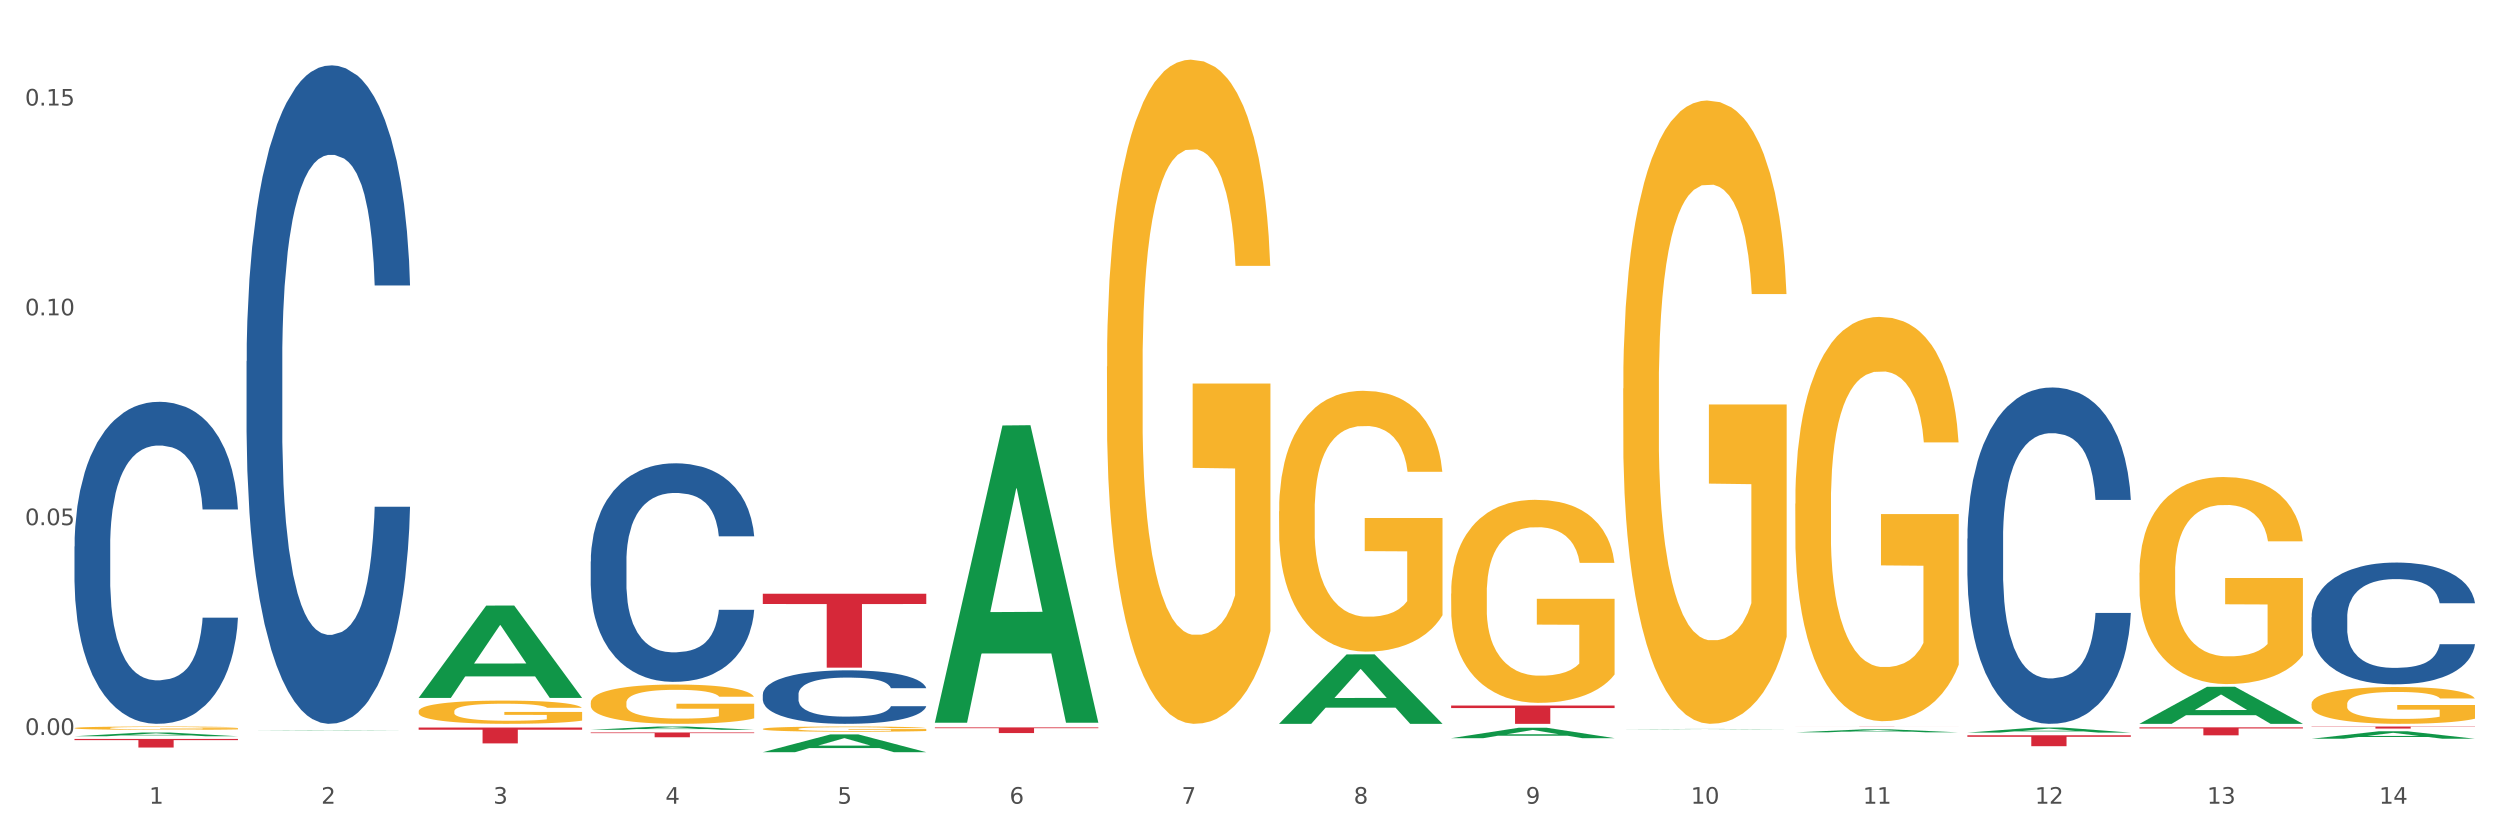 <?xml version="1.0" encoding="utf-8" standalone="no"?>
<!DOCTYPE svg PUBLIC "-//W3C//DTD SVG 1.1//EN"
  "http://www.w3.org/Graphics/SVG/1.1/DTD/svg11.dtd">
<svg xmlns:xlink="http://www.w3.org/1999/xlink" width="1080pt" height="360pt" viewBox="0 0 1080 360" xmlns="http://www.w3.org/2000/svg" version="1.1">
 <rect x="0" y="0" width="1080" height="360" fill="#333333" stroke="none"/>
 <defs>
  <style type="text/css">*{stroke-linejoin: round; stroke-linecap: butt}</style>
 </defs>
 <g id="figure_1">
  <g id="patch_1">
   <path d="M 0 360 
L 1080 360 
L 1080 0 
L 0 0 
z
" style="fill: #ffffff; stroke: #ffffff; stroke-linejoin: miter"/>
  </g>
  <g id="axes_1">
   <g id="matplotlib.axis_1">
    <g id="xtick_1">
     <g id="text_1">
      <!-- 1 -->
      <g style="fill: #4d4d4d" transform="translate(64.432 347.204) scale(0.096 -0.096)">
       <defs>
        <path id="DejaVuSans-31" d="M 794 531 
L 1825 531 
L 1825 4091 
L 703 3866 
L 703 4441 
L 1819 4666 
L 2450 4666 
L 2450 531 
L 3481 531 
L 3481 0 
L 794 0 
L 794 531 
z
" transform="scale(0.016)"/>
       </defs>
       <use xlink:href="#DejaVuSans-31"/>
      </g>
     </g>
    </g>
    <g id="xtick_2">
     <g id="text_2">
      <!-- 2 -->
      <g style="fill: #4d4d4d" transform="translate(138.771 347.204) scale(0.096 -0.096)">
       <defs>
        <path id="DejaVuSans-32" d="M 1228 531 
L 3431 531 
L 3431 0 
L 469 0 
L 469 531 
Q 828 903 1448 1529 
Q 2069 2156 2228 2338 
Q 2531 2678 2651 2914 
Q 2772 3150 2772 3378 
Q 2772 3750 2511 3984 
Q 2250 4219 1831 4219 
Q 1534 4219 1204 4116 
Q 875 4013 500 3803 
L 500 4441 
Q 881 4594 1212 4672 
Q 1544 4750 1819 4750 
Q 2544 4750 2975 4387 
Q 3406 4025 3406 3419 
Q 3406 3131 3298 2873 
Q 3191 2616 2906 2266 
Q 2828 2175 2409 1742 
Q 1991 1309 1228 531 
z
" transform="scale(0.016)"/>
       </defs>
       <use xlink:href="#DejaVuSans-32"/>
      </g>
     </g>
    </g>
    <g id="xtick_3">
     <g id="text_3">
      <!-- 3 -->
      <g style="fill: #4d4d4d" transform="translate(213.109 347.204) scale(0.096 -0.096)">
       <defs>
        <path id="DejaVuSans-33" d="M 2597 2516 
Q 3050 2419 3304 2112 
Q 3559 1806 3559 1356 
Q 3559 666 3084 287 
Q 2609 -91 1734 -91 
Q 1441 -91 1130 -33 
Q 819 25 488 141 
L 488 750 
Q 750 597 1062 519 
Q 1375 441 1716 441 
Q 2309 441 2620 675 
Q 2931 909 2931 1356 
Q 2931 1769 2642 2001 
Q 2353 2234 1838 2234 
L 1294 2234 
L 1294 2753 
L 1863 2753 
Q 2328 2753 2575 2939 
Q 2822 3125 2822 3475 
Q 2822 3834 2567 4026 
Q 2313 4219 1838 4219 
Q 1578 4219 1281 4162 
Q 984 4106 628 3988 
L 628 4550 
Q 988 4650 1302 4700 
Q 1616 4750 1894 4750 
Q 2613 4750 3031 4423 
Q 3450 4097 3450 3541 
Q 3450 3153 3228 2886 
Q 3006 2619 2597 2516 
z
" transform="scale(0.016)"/>
       </defs>
       <use xlink:href="#DejaVuSans-33"/>
      </g>
     </g>
    </g>
    <g id="xtick_4">
     <g id="text_4">
      <!-- 4 -->
      <g style="fill: #4d4d4d" transform="translate(287.448 347.204) scale(0.096 -0.096)">
       <defs>
        <path id="DejaVuSans-34" d="M 2419 4116 
L 825 1625 
L 2419 1625 
L 2419 4116 
z
M 2253 4666 
L 3047 4666 
L 3047 1625 
L 3713 1625 
L 3713 1100 
L 3047 1100 
L 3047 0 
L 2419 0 
L 2419 1100 
L 313 1100 
L 313 1709 
L 2253 4666 
z
" transform="scale(0.016)"/>
       </defs>
       <use xlink:href="#DejaVuSans-34"/>
      </g>
     </g>
    </g>
    <g id="xtick_5">
     <g id="text_5">
      <!-- 5 -->
      <g style="fill: #4d4d4d" transform="translate(361.787 347.204) scale(0.096 -0.096)">
       <defs>
        <path id="DejaVuSans-35" d="M 691 4666 
L 3169 4666 
L 3169 4134 
L 1269 4134 
L 1269 2991 
Q 1406 3038 1543 3061 
Q 1681 3084 1819 3084 
Q 2600 3084 3056 2656 
Q 3513 2228 3513 1497 
Q 3513 744 3044 326 
Q 2575 -91 1722 -91 
Q 1428 -91 1123 -41 
Q 819 9 494 109 
L 494 744 
Q 775 591 1075 516 
Q 1375 441 1709 441 
Q 2250 441 2565 725 
Q 2881 1009 2881 1497 
Q 2881 1984 2565 2268 
Q 2250 2553 1709 2553 
Q 1456 2553 1204 2497 
Q 953 2441 691 2322 
L 691 4666 
z
" transform="scale(0.016)"/>
       </defs>
       <use xlink:href="#DejaVuSans-35"/>
      </g>
     </g>
    </g>
    <g id="xtick_6">
     <g id="text_6">
      <!-- 6 -->
      <g style="fill: #4d4d4d" transform="translate(436.125 347.204) scale(0.096 -0.096)">
       <defs>
        <path id="DejaVuSans-36" d="M 2113 2584 
Q 1688 2584 1439 2293 
Q 1191 2003 1191 1497 
Q 1191 994 1439 701 
Q 1688 409 2113 409 
Q 2538 409 2786 701 
Q 3034 994 3034 1497 
Q 3034 2003 2786 2293 
Q 2538 2584 2113 2584 
z
M 3366 4563 
L 3366 3988 
Q 3128 4100 2886 4159 
Q 2644 4219 2406 4219 
Q 1781 4219 1451 3797 
Q 1122 3375 1075 2522 
Q 1259 2794 1537 2939 
Q 1816 3084 2150 3084 
Q 2853 3084 3261 2657 
Q 3669 2231 3669 1497 
Q 3669 778 3244 343 
Q 2819 -91 2113 -91 
Q 1303 -91 875 529 
Q 447 1150 447 2328 
Q 447 3434 972 4092 
Q 1497 4750 2381 4750 
Q 2619 4750 2861 4703 
Q 3103 4656 3366 4563 
z
" transform="scale(0.016)"/>
       </defs>
       <use xlink:href="#DejaVuSans-36"/>
      </g>
     </g>
    </g>
    <g id="xtick_7">
     <g id="text_7">
      <!-- 7 -->
      <g style="fill: #4d4d4d" transform="translate(510.464 347.204) scale(0.096 -0.096)">
       <defs>
        <path id="DejaVuSans-37" d="M 525 4666 
L 3525 4666 
L 3525 4397 
L 1831 0 
L 1172 0 
L 2766 4134 
L 525 4134 
L 525 4666 
z
" transform="scale(0.016)"/>
       </defs>
       <use xlink:href="#DejaVuSans-37"/>
      </g>
     </g>
    </g>
    <g id="xtick_8">
     <g id="text_8">
      <!-- 8 -->
      <g style="fill: #4d4d4d" transform="translate(584.803 347.204) scale(0.096 -0.096)">
       <defs>
        <path id="DejaVuSans-38" d="M 2034 2216 
Q 1584 2216 1326 1975 
Q 1069 1734 1069 1313 
Q 1069 891 1326 650 
Q 1584 409 2034 409 
Q 2484 409 2743 651 
Q 3003 894 3003 1313 
Q 3003 1734 2745 1975 
Q 2488 2216 2034 2216 
z
M 1403 2484 
Q 997 2584 770 2862 
Q 544 3141 544 3541 
Q 544 4100 942 4425 
Q 1341 4750 2034 4750 
Q 2731 4750 3128 4425 
Q 3525 4100 3525 3541 
Q 3525 3141 3298 2862 
Q 3072 2584 2669 2484 
Q 3125 2378 3379 2068 
Q 3634 1759 3634 1313 
Q 3634 634 3220 271 
Q 2806 -91 2034 -91 
Q 1263 -91 848 271 
Q 434 634 434 1313 
Q 434 1759 690 2068 
Q 947 2378 1403 2484 
z
M 1172 3481 
Q 1172 3119 1398 2916 
Q 1625 2713 2034 2713 
Q 2441 2713 2670 2916 
Q 2900 3119 2900 3481 
Q 2900 3844 2670 4047 
Q 2441 4250 2034 4250 
Q 1625 4250 1398 4047 
Q 1172 3844 1172 3481 
z
" transform="scale(0.016)"/>
       </defs>
       <use xlink:href="#DejaVuSans-38"/>
      </g>
     </g>
    </g>
    <g id="xtick_9">
     <g id="text_9">
      <!-- 9 -->
      <g style="fill: #4d4d4d" transform="translate(659.142 347.204) scale(0.096 -0.096)">
       <defs>
        <path id="DejaVuSans-39" d="M 703 97 
L 703 672 
Q 941 559 1184 500 
Q 1428 441 1663 441 
Q 2288 441 2617 861 
Q 2947 1281 2994 2138 
Q 2813 1869 2534 1725 
Q 2256 1581 1919 1581 
Q 1219 1581 811 2004 
Q 403 2428 403 3163 
Q 403 3881 828 4315 
Q 1253 4750 1959 4750 
Q 2769 4750 3195 4129 
Q 3622 3509 3622 2328 
Q 3622 1225 3098 567 
Q 2575 -91 1691 -91 
Q 1453 -91 1209 -44 
Q 966 3 703 97 
z
M 1959 2075 
Q 2384 2075 2632 2365 
Q 2881 2656 2881 3163 
Q 2881 3666 2632 3958 
Q 2384 4250 1959 4250 
Q 1534 4250 1286 3958 
Q 1038 3666 1038 3163 
Q 1038 2656 1286 2365 
Q 1534 2075 1959 2075 
z
" transform="scale(0.016)"/>
       </defs>
       <use xlink:href="#DejaVuSans-39"/>
      </g>
     </g>
    </g>
    <g id="xtick_10">
     <g id="text_10">
      <!-- 10 -->
      <g style="fill: #4d4d4d" transform="translate(730.426 347.204) scale(0.096 -0.096)">
       <defs>
        <path id="DejaVuSans-30" d="M 2034 4250 
Q 1547 4250 1301 3770 
Q 1056 3291 1056 2328 
Q 1056 1369 1301 889 
Q 1547 409 2034 409 
Q 2525 409 2770 889 
Q 3016 1369 3016 2328 
Q 3016 3291 2770 3770 
Q 2525 4250 2034 4250 
z
M 2034 4750 
Q 2819 4750 3233 4129 
Q 3647 3509 3647 2328 
Q 3647 1150 3233 529 
Q 2819 -91 2034 -91 
Q 1250 -91 836 529 
Q 422 1150 422 2328 
Q 422 3509 836 4129 
Q 1250 4750 2034 4750 
z
" transform="scale(0.016)"/>
       </defs>
       <use xlink:href="#DejaVuSans-31"/>
       <use xlink:href="#DejaVuSans-30" transform="translate(63.623 0)"/>
      </g>
     </g>
    </g>
    <g id="xtick_11">
     <g id="text_11">
      <!-- 11 -->
      <g style="fill: #4d4d4d" transform="translate(804.765 347.204) scale(0.096 -0.096)">
       <use xlink:href="#DejaVuSans-31"/>
       <use xlink:href="#DejaVuSans-31" transform="translate(63.623 0)"/>
      </g>
     </g>
    </g>
    <g id="xtick_12">
     <g id="text_12">
      <!-- 12 -->
      <g style="fill: #4d4d4d" transform="translate(879.104 347.204) scale(0.096 -0.096)">
       <use xlink:href="#DejaVuSans-31"/>
       <use xlink:href="#DejaVuSans-32" transform="translate(63.623 0)"/>
      </g>
     </g>
    </g>
    <g id="xtick_13">
     <g id="text_13">
      <!-- 13 -->
      <g style="fill: #4d4d4d" transform="translate(953.442 347.204) scale(0.096 -0.096)">
       <use xlink:href="#DejaVuSans-31"/>
       <use xlink:href="#DejaVuSans-33" transform="translate(63.623 0)"/>
      </g>
     </g>
    </g>
    <g id="xtick_14">
     <g id="text_14">
      <!-- 14 -->
      <g style="fill: #4d4d4d" transform="translate(1027.781 347.204) scale(0.096 -0.096)">
       <use xlink:href="#DejaVuSans-31"/>
       <use xlink:href="#DejaVuSans-34" transform="translate(63.623 0)"/>
      </g>
     </g>
    </g>
    <g id="xtick_15"/>
    <g id="xtick_16"/>
    <g id="xtick_17"/>
    <g id="xtick_18"/>
    <g id="xtick_19"/>
    <g id="xtick_20"/>
    <g id="xtick_21"/>
    <g id="xtick_22"/>
    <g id="xtick_23"/>
    <g id="xtick_24"/>
    <g id="xtick_25"/>
    <g id="xtick_26"/>
    <g id="xtick_27"/>
   </g>
   <g id="matplotlib.axis_2">
    <g id="ytick_1">
     <g id="text_15">
      <!-- 0.00 -->
      <g style="fill: #4d4d4d" transform="translate(10.8 317.5) scale(0.096 -0.096)">
       <defs>
        <path id="DejaVuSans-2e" d="M 684 794 
L 1344 794 
L 1344 0 
L 684 0 
L 684 794 
z
" transform="scale(0.016)"/>
       </defs>
       <use xlink:href="#DejaVuSans-30"/>
       <use xlink:href="#DejaVuSans-2e" transform="translate(63.623 0)"/>
       <use xlink:href="#DejaVuSans-30" transform="translate(95.41 0)"/>
       <use xlink:href="#DejaVuSans-30" transform="translate(159.033 0)"/>
      </g>
     </g>
    </g>
    <g id="ytick_2">
     <g id="text_16">
      <!-- 0.05 -->
      <g style="fill: #4d4d4d" transform="translate(10.8 226.867) scale(0.096 -0.096)">
       <use xlink:href="#DejaVuSans-30"/>
       <use xlink:href="#DejaVuSans-2e" transform="translate(63.623 0)"/>
       <use xlink:href="#DejaVuSans-30" transform="translate(95.41 0)"/>
       <use xlink:href="#DejaVuSans-35" transform="translate(159.033 0)"/>
      </g>
     </g>
    </g>
    <g id="ytick_3">
     <g id="text_17">
      <!-- 0.10 -->
      <g style="fill: #4d4d4d" transform="translate(10.8 136.234) scale(0.096 -0.096)">
       <use xlink:href="#DejaVuSans-30"/>
       <use xlink:href="#DejaVuSans-2e" transform="translate(63.623 0)"/>
       <use xlink:href="#DejaVuSans-31" transform="translate(95.41 0)"/>
       <use xlink:href="#DejaVuSans-30" transform="translate(159.033 0)"/>
      </g>
     </g>
    </g>
    <g id="ytick_4">
     <g id="text_18">
      <!-- 0.15 -->
      <g style="fill: #4d4d4d" transform="translate(10.8 45.601) scale(0.096 -0.096)">
       <use xlink:href="#DejaVuSans-30"/>
       <use xlink:href="#DejaVuSans-2e" transform="translate(63.623 0)"/>
       <use xlink:href="#DejaVuSans-31" transform="translate(95.41 0)"/>
       <use xlink:href="#DejaVuSans-35" transform="translate(159.033 0)"/>
      </g>
     </g>
    </g>
    <g id="ytick_5"/>
    <g id="ytick_6"/>
    <g id="ytick_7"/>
   </g>
   <g id="PolyCollection_1">
    <path d="M 32.175 318.06 
L 32.248 318.059 
L 61.37 316.455 
L 73.456 316.454 
L 102.797 318.063 
L 88.818 318.063 
L 82.484 317.688 
L 52.415 317.688 
L 52.197 317.694 
L 46.081 318.063 
L 32.175 318.063 
L 32.175 318.06 
L 56.201 317.465 
L 78.698 317.463 
L 67.559 316.797 
L 67.413 316.794 
L 67.267 316.798 
L 56.128 317.463 
L 56.201 317.465 
L 32.175 318.06 
z
" clip-path="url(#pb925d05d4b)" style="fill: #109648"/>
    <path d="M 924.24 314.216 
L 994.861 314.216 
L 994.861 314.694 
L 967.081 314.697 
L 967.081 317.659 
L 951.852 317.659 
L 951.852 314.697 
L 924.24 314.694 
L 924.24 314.219 
L 924.24 314.216 
z
" clip-path="url(#pb925d05d4b)" style="fill: #d62839"/>
    <path d="M 849.901 317.639 
L 920.523 317.639 
L 920.523 318.295 
L 892.742 318.299 
L 892.742 322.358 
L 877.514 322.358 
L 877.514 318.299 
L 849.901 318.295 
L 849.901 317.643 
L 849.901 317.639 
z
" clip-path="url(#pb925d05d4b)" style="fill: #d62839"/>
    <path d="M 775.562 313.853 
L 846.184 313.853 
L 846.184 313.863 
L 818.404 313.863 
L 818.404 313.925 
L 803.175 313.925 
L 803.175 313.863 
L 775.562 313.863 
L 775.562 313.853 
L 775.562 313.853 
z
" clip-path="url(#pb925d05d4b)" style="fill: #d62839"/>
    <path d="M 626.885 304.791 
L 697.506 304.791 
L 697.506 305.89 
L 669.726 305.897 
L 669.726 312.7 
L 654.497 312.7 
L 654.497 305.897 
L 626.885 305.89 
L 626.885 304.798 
L 626.885 304.791 
z
" clip-path="url(#pb925d05d4b)" style="fill: #d62839"/>
    <path d="M 403.869 314.246 
L 474.49 314.246 
L 474.49 314.583 
L 446.71 314.585 
L 446.71 316.672 
L 431.481 316.672 
L 431.481 314.585 
L 403.869 314.583 
L 403.869 314.248 
L 403.869 314.246 
z
" clip-path="url(#pb925d05d4b)" style="fill: #d62839"/>
    <path d="M 329.53 256.494 
L 400.152 256.494 
L 400.152 260.931 
L 372.371 260.961 
L 372.371 288.427 
L 357.143 288.427 
L 357.143 260.961 
L 329.53 260.931 
L 329.53 256.524 
L 329.53 256.494 
z
" clip-path="url(#pb925d05d4b)" style="fill: #d62839"/>
    <path d="M 255.191 316.427 
L 325.813 316.427 
L 325.813 316.715 
L 298.033 316.717 
L 298.033 318.5 
L 282.804 318.5 
L 282.804 316.717 
L 255.191 316.715 
L 255.191 316.429 
L 255.191 316.427 
z
" clip-path="url(#pb925d05d4b)" style="fill: #d62839"/>
    <path d="M 180.852 314.292 
L 251.474 314.292 
L 251.474 315.247 
L 223.694 315.253 
L 223.694 321.162 
L 208.465 321.162 
L 208.465 315.253 
L 180.852 315.247 
L 180.852 314.299 
L 180.852 314.292 
z
" clip-path="url(#pb925d05d4b)" style="fill: #d62839"/>
    <path d="M 32.175 319.215 
L 102.797 319.215 
L 102.797 319.731 
L 75.017 319.734 
L 75.017 322.924 
L 59.788 322.924 
L 59.788 319.734 
L 32.175 319.731 
L 32.175 319.219 
L 32.175 319.215 
z
" clip-path="url(#pb925d05d4b)" style="fill: #d62839"/>
    <path d="M 32.175 236.087 
L 32.258 235.96 
L 32.258 232.403 
L 32.509 227.575 
L 33.427 218.681 
L 34.596 211.947 
L 36.599 204.07 
L 37.684 200.766 
L 39.104 197.082 
L 42.025 191.11 
L 45.364 186.028 
L 47.702 183.233 
L 49.455 181.454 
L 53.378 178.278 
L 55.632 176.88 
L 57.969 175.737 
L 59.973 174.974 
L 63.312 174.085 
L 65.983 173.704 
L 69.072 173.577 
L 71.66 173.704 
L 75.082 174.212 
L 80.091 175.737 
L 82.011 176.626 
L 84.599 178.151 
L 87.27 180.184 
L 89.44 182.216 
L 91.945 185.139 
L 94.533 188.95 
L 97.037 193.778 
L 98.79 198.225 
L 100.209 202.926 
L 101.461 208.644 
L 102.379 214.869 
L 102.797 220.078 
L 87.52 220.078 
L 87.103 215.377 
L 86.268 210.295 
L 85.434 206.865 
L 84.515 204.07 
L 83.096 200.893 
L 81.844 198.86 
L 79.757 196.446 
L 77.837 194.922 
L 76.251 194.032 
L 74.331 193.27 
L 70.241 192.508 
L 67.319 192.508 
L 65.482 192.762 
L 63.229 193.397 
L 61.309 194.287 
L 59.055 195.811 
L 57.302 197.463 
L 55.549 199.623 
L 54.547 201.147 
L 53.044 203.943 
L 52.043 206.23 
L 50.707 210.168 
L 49.956 212.963 
L 48.62 220.205 
L 48.036 225.542 
L 47.785 229.226 
L 47.618 233.292 
L 47.618 253.112 
L 48.119 262.006 
L 48.537 265.818 
L 49.204 270.137 
L 50.457 275.728 
L 52.293 281.191 
L 54.213 285.13 
L 55.799 287.544 
L 57.302 289.323 
L 58.804 290.72 
L 60.641 291.991 
L 62.143 292.753 
L 64.397 293.515 
L 67.069 293.896 
L 69.155 293.896 
L 73.413 293.261 
L 75.333 292.626 
L 77.169 291.737 
L 79.173 290.339 
L 80.759 288.814 
L 81.677 287.671 
L 83.18 285.257 
L 84.348 282.716 
L 85.35 279.794 
L 86.018 277.252 
L 86.769 273.441 
L 87.353 269.121 
L 87.52 266.834 
L 102.797 266.834 
L 102.463 271.408 
L 101.879 275.855 
L 100.71 281.826 
L 99.792 285.257 
L 98.372 289.45 
L 96.87 293.007 
L 94.783 296.946 
L 92.863 299.868 
L 90.86 302.409 
L 88.689 304.696 
L 84.766 307.872 
L 83.347 308.762 
L 80.341 310.286 
L 78.004 311.176 
L 74.581 312.065 
L 71.075 312.573 
L 67.402 312.7 
L 64.147 312.446 
L 60.557 311.684 
L 58.303 310.922 
L 55.799 309.778 
L 52.877 307.999 
L 50.123 305.839 
L 47.535 303.298 
L 45.114 300.376 
L 42.86 297.073 
L 39.938 291.609 
L 37.768 286.273 
L 36.182 281.318 
L 35.097 277.125 
L 34.011 271.789 
L 33.427 268.105 
L 32.509 259.211 
L 32.175 250.952 
L 32.175 236.087 
z
" clip-path="url(#pb925d05d4b)" style="fill: #255c99"/>
    <path d="M 106.514 156.047 
L 106.597 155.787 
L 106.597 148.513 
L 106.848 138.641 
L 107.766 120.455 
L 108.935 106.686 
L 110.938 90.579 
L 112.023 83.825 
L 113.442 76.291 
L 116.364 64.081 
L 119.703 53.689 
L 122.04 47.974 
L 123.794 44.337 
L 127.717 37.842 
L 129.971 34.984 
L 132.308 32.646 
L 134.312 31.087 
L 137.651 29.269 
L 140.322 28.489 
L 143.411 28.23 
L 145.998 28.489 
L 149.421 29.528 
L 154.43 32.646 
L 156.35 34.464 
L 158.937 37.582 
L 161.609 41.739 
L 163.779 45.895 
L 166.283 51.87 
L 168.871 59.664 
L 171.376 69.536 
L 173.129 78.629 
L 174.548 88.241 
L 175.8 99.932 
L 176.718 112.662 
L 177.135 123.313 
L 161.859 123.313 
L 161.442 113.701 
L 160.607 103.309 
L 159.772 96.295 
L 158.854 90.579 
L 157.435 84.085 
L 156.183 79.928 
L 154.096 74.992 
L 152.176 71.874 
L 150.59 70.056 
L 148.67 68.497 
L 144.579 66.938 
L 141.658 66.938 
L 139.821 67.458 
L 137.567 68.757 
L 135.647 70.575 
L 133.393 73.693 
L 131.64 77.07 
L 129.887 81.487 
L 128.886 84.604 
L 127.383 90.32 
L 126.381 94.996 
L 125.046 103.049 
L 124.294 108.765 
L 122.959 123.573 
L 122.374 134.484 
L 122.124 142.018 
L 121.957 150.331 
L 121.957 190.859 
L 122.458 209.044 
L 122.875 216.838 
L 123.543 225.67 
L 124.795 237.101 
L 126.632 248.272 
L 128.552 256.326 
L 130.138 261.262 
L 131.64 264.899 
L 133.143 267.757 
L 134.979 270.354 
L 136.482 271.913 
L 138.736 273.472 
L 141.407 274.251 
L 143.494 274.251 
L 147.751 272.952 
L 149.671 271.653 
L 151.508 269.835 
L 153.511 266.977 
L 155.097 263.86 
L 156.016 261.522 
L 157.518 256.586 
L 158.687 251.39 
L 159.689 245.415 
L 160.357 240.219 
L 161.108 232.425 
L 161.692 223.592 
L 161.859 218.916 
L 177.135 218.916 
L 176.802 228.268 
L 176.217 237.361 
L 175.049 249.571 
L 174.13 256.586 
L 172.711 265.159 
L 171.209 272.433 
L 169.122 280.486 
L 167.202 286.461 
L 165.198 291.657 
L 163.028 296.334 
L 159.104 302.828 
L 157.685 304.647 
L 154.68 307.764 
L 152.343 309.583 
L 148.92 311.401 
L 145.414 312.441 
L 141.741 312.7 
L 138.486 312.181 
L 134.896 310.622 
L 132.642 309.063 
L 130.138 306.725 
L 127.216 303.088 
L 124.461 298.672 
L 121.874 293.476 
L 119.453 287.501 
L 117.199 280.746 
L 114.277 269.575 
L 112.107 258.664 
L 110.521 248.532 
L 109.435 239.959 
L 108.35 229.048 
L 107.766 221.514 
L 106.848 203.328 
L 106.514 186.442 
L 106.514 156.047 
z
" clip-path="url(#pb925d05d4b)" style="fill: #255c99"/>
    <path d="M 998.578 313.853 
L 1069.2 313.853 
L 1069.2 313.976 
L 1041.42 313.977 
L 1041.42 314.742 
L 1026.191 314.742 
L 1026.191 313.977 
L 998.578 313.976 
L 998.578 313.854 
L 998.578 313.853 
z
" clip-path="url(#pb925d05d4b)" style="fill: #d62839"/>
    <path d="M 255.191 242.567 
L 255.275 242.481 
L 255.275 240.066 
L 255.525 236.789 
L 256.443 230.753 
L 257.612 226.183 
L 259.615 220.836 
L 260.701 218.594 
L 262.12 216.093 
L 265.041 212.04 
L 268.381 208.591 
L 270.718 206.694 
L 272.471 205.487 
L 276.394 203.331 
L 278.648 202.382 
L 280.986 201.606 
L 282.989 201.089 
L 286.328 200.485 
L 288.999 200.226 
L 292.088 200.14 
L 294.676 200.226 
L 298.098 200.571 
L 303.107 201.606 
L 305.027 202.21 
L 307.615 203.245 
L 310.286 204.624 
L 312.457 206.004 
L 314.961 207.987 
L 317.549 210.574 
L 320.053 213.851 
L 321.806 216.869 
L 323.225 220.06 
L 324.477 223.941 
L 325.396 228.166 
L 325.813 231.702 
L 310.537 231.702 
L 310.119 228.511 
L 309.284 225.062 
L 308.45 222.733 
L 307.531 220.836 
L 306.112 218.68 
L 304.86 217.301 
L 302.773 215.662 
L 300.853 214.627 
L 299.267 214.024 
L 297.347 213.506 
L 293.257 212.989 
L 290.335 212.989 
L 288.499 213.161 
L 286.245 213.593 
L 284.325 214.196 
L 282.071 215.231 
L 280.318 216.352 
L 278.565 217.818 
L 277.563 218.853 
L 276.06 220.75 
L 275.059 222.302 
L 273.723 224.975 
L 272.972 226.873 
L 271.636 231.788 
L 271.052 235.41 
L 270.801 237.91 
L 270.634 240.67 
L 270.634 254.122 
L 271.135 260.159 
L 271.553 262.746 
L 272.22 265.677 
L 273.473 269.472 
L 275.309 273.18 
L 277.229 275.853 
L 278.815 277.491 
L 280.318 278.699 
L 281.82 279.647 
L 283.657 280.51 
L 285.159 281.027 
L 287.413 281.544 
L 290.085 281.803 
L 292.172 281.803 
L 296.429 281.372 
L 298.349 280.941 
L 300.185 280.337 
L 302.189 279.389 
L 303.775 278.354 
L 304.693 277.578 
L 306.196 275.939 
L 307.364 274.215 
L 308.366 272.231 
L 309.034 270.507 
L 309.785 267.92 
L 310.37 264.988 
L 310.537 263.435 
L 325.813 263.435 
L 325.479 266.54 
L 324.895 269.558 
L 323.726 273.611 
L 322.808 275.939 
L 321.389 278.785 
L 319.886 281.199 
L 317.799 283.873 
L 315.879 285.856 
L 313.876 287.581 
L 311.705 289.133 
L 307.782 291.289 
L 306.363 291.892 
L 303.358 292.927 
L 301.02 293.531 
L 297.598 294.134 
L 294.092 294.479 
L 290.419 294.566 
L 287.163 294.393 
L 283.573 293.876 
L 281.32 293.358 
L 278.815 292.582 
L 275.893 291.375 
L 273.139 289.909 
L 270.551 288.184 
L 268.13 286.201 
L 265.876 283.959 
L 262.955 280.251 
L 260.784 276.629 
L 259.198 273.266 
L 258.113 270.42 
L 257.028 266.799 
L 256.443 264.298 
L 255.525 258.261 
L 255.191 252.656 
L 255.191 242.567 
z
" clip-path="url(#pb925d05d4b)" style="fill: #255c99"/>
    <path d="M 849.901 232.68 
L 849.984 232.547 
L 849.984 228.831 
L 850.235 223.788 
L 851.153 214.499 
L 852.322 207.466 
L 854.325 199.238 
L 855.41 195.788 
L 856.829 191.939 
L 859.751 185.702 
L 863.09 180.394 
L 865.428 177.475 
L 867.181 175.617 
L 871.104 172.299 
L 873.358 170.839 
L 875.695 169.645 
L 877.699 168.849 
L 881.038 167.92 
L 883.709 167.522 
L 886.798 167.389 
L 889.386 167.522 
L 892.808 168.053 
L 897.817 169.645 
L 899.737 170.574 
L 902.325 172.166 
L 904.996 174.29 
L 907.166 176.413 
L 909.671 179.465 
L 912.258 183.446 
L 914.763 188.489 
L 916.516 193.134 
L 917.935 198.044 
L 919.187 204.015 
L 920.105 210.518 
L 920.523 215.959 
L 905.246 215.959 
L 904.829 211.049 
L 903.994 205.741 
L 903.159 202.158 
L 902.241 199.238 
L 900.822 195.92 
L 899.57 193.797 
L 897.483 191.276 
L 895.563 189.683 
L 893.977 188.754 
L 892.057 187.958 
L 887.966 187.162 
L 885.045 187.162 
L 883.208 187.427 
L 880.954 188.091 
L 879.034 189.02 
L 876.78 190.612 
L 875.027 192.337 
L 873.274 194.593 
L 872.273 196.186 
L 870.77 199.105 
L 869.768 201.494 
L 868.433 205.608 
L 867.681 208.527 
L 866.346 216.092 
L 865.761 221.665 
L 865.511 225.514 
L 865.344 229.76 
L 865.344 250.462 
L 865.845 259.751 
L 866.262 263.732 
L 866.93 268.244 
L 868.182 274.083 
L 870.019 279.79 
L 871.939 283.904 
L 873.525 286.425 
L 875.027 288.283 
L 876.53 289.743 
L 878.367 291.07 
L 879.869 291.866 
L 882.123 292.662 
L 884.794 293.06 
L 886.881 293.06 
L 891.139 292.397 
L 893.059 291.733 
L 894.895 290.804 
L 896.899 289.344 
L 898.485 287.752 
L 899.403 286.558 
L 900.905 284.036 
L 902.074 281.382 
L 903.076 278.33 
L 903.744 275.676 
L 904.495 271.695 
L 905.079 267.183 
L 905.246 264.794 
L 920.523 264.794 
L 920.189 269.571 
L 919.604 274.216 
L 918.436 280.453 
L 917.517 284.036 
L 916.098 288.415 
L 914.596 292.131 
L 912.509 296.245 
L 910.589 299.297 
L 908.585 301.951 
L 906.415 304.34 
L 902.491 307.658 
L 901.072 308.587 
L 898.067 310.179 
L 895.73 311.108 
L 892.307 312.037 
L 888.801 312.568 
L 885.128 312.7 
L 881.873 312.435 
L 878.283 311.639 
L 876.029 310.842 
L 873.525 309.648 
L 870.603 307.79 
L 867.848 305.534 
L 865.261 302.88 
L 862.84 299.828 
L 860.586 296.378 
L 857.664 290.671 
L 855.494 285.098 
L 853.908 279.922 
L 852.823 275.543 
L 851.737 269.97 
L 851.153 266.121 
L 850.235 256.832 
L 849.901 248.206 
L 849.901 232.68 
z
" clip-path="url(#pb925d05d4b)" style="fill: #255c99"/>
    <path d="M 998.578 266.66 
L 998.662 266.612 
L 998.662 265.267 
L 998.912 263.441 
L 999.83 260.077 
L 1000.999 257.53 
L 1003.003 254.551 
L 1004.088 253.302 
L 1005.507 251.908 
L 1008.429 249.65 
L 1011.768 247.728 
L 1014.105 246.671 
L 1015.858 245.998 
L 1019.781 244.797 
L 1022.035 244.268 
L 1024.373 243.836 
L 1026.376 243.547 
L 1029.715 243.211 
L 1032.387 243.067 
L 1035.475 243.019 
L 1038.063 243.067 
L 1041.486 243.259 
L 1046.494 243.836 
L 1048.414 244.172 
L 1051.002 244.749 
L 1053.673 245.517 
L 1055.844 246.286 
L 1058.348 247.391 
L 1060.936 248.833 
L 1063.44 250.659 
L 1065.193 252.341 
L 1066.612 254.119 
L 1067.864 256.281 
L 1068.783 258.636 
L 1069.2 260.606 
L 1053.924 260.606 
L 1053.506 258.828 
L 1052.671 256.906 
L 1051.837 255.608 
L 1050.918 254.551 
L 1049.499 253.35 
L 1048.247 252.581 
L 1046.16 251.668 
L 1044.24 251.091 
L 1042.654 250.755 
L 1040.734 250.467 
L 1036.644 250.178 
L 1033.722 250.178 
L 1031.886 250.275 
L 1029.632 250.515 
L 1027.712 250.851 
L 1025.458 251.428 
L 1023.705 252.053 
L 1021.952 252.869 
L 1020.95 253.446 
L 1019.448 254.503 
L 1018.446 255.368 
L 1017.11 256.858 
L 1016.359 257.915 
L 1015.023 260.654 
L 1014.439 262.672 
L 1014.188 264.066 
L 1014.022 265.603 
L 1014.022 273.1 
L 1014.522 276.463 
L 1014.94 277.905 
L 1015.608 279.539 
L 1016.86 281.653 
L 1018.696 283.719 
L 1020.616 285.209 
L 1022.202 286.122 
L 1023.705 286.794 
L 1025.207 287.323 
L 1027.044 287.804 
L 1028.547 288.092 
L 1030.8 288.38 
L 1033.472 288.524 
L 1035.559 288.524 
L 1039.816 288.284 
L 1041.736 288.044 
L 1043.572 287.707 
L 1045.576 287.179 
L 1047.162 286.602 
L 1048.08 286.17 
L 1049.583 285.257 
L 1050.752 284.296 
L 1051.753 283.191 
L 1052.421 282.229 
L 1053.172 280.788 
L 1053.757 279.154 
L 1053.924 278.289 
L 1069.2 278.289 
L 1068.866 280.019 
L 1068.282 281.701 
L 1067.113 283.959 
L 1066.195 285.257 
L 1064.776 286.843 
L 1063.273 288.188 
L 1061.186 289.678 
L 1059.266 290.783 
L 1057.263 291.744 
L 1055.092 292.609 
L 1051.169 293.81 
L 1049.75 294.146 
L 1046.745 294.723 
L 1044.407 295.059 
L 1040.985 295.396 
L 1037.479 295.588 
L 1033.806 295.636 
L 1030.55 295.54 
L 1026.96 295.252 
L 1024.707 294.963 
L 1022.202 294.531 
L 1019.281 293.858 
L 1016.526 293.041 
L 1013.938 292.08 
L 1011.517 290.975 
L 1009.263 289.726 
L 1006.342 287.659 
L 1004.171 285.641 
L 1002.585 283.767 
L 1001.5 282.181 
L 1000.415 280.163 
L 999.83 278.77 
L 998.912 275.406 
L 998.578 272.283 
L 998.578 266.66 
z
" clip-path="url(#pb925d05d4b)" style="fill: #255c99"/>
    <path d="M 998.578 304.141 
L 998.662 304.127 
L 998.662 303.604 
L 998.828 303.153 
L 999.662 302.063 
L 1000.913 301.162 
L 1001.83 300.683 
L 1002.747 300.291 
L 1003.831 299.898 
L 1005.165 299.491 
L 1007.583 298.896 
L 1009.084 298.59 
L 1010.918 298.271 
L 1014.253 297.806 
L 1016.671 297.544 
L 1019.173 297.326 
L 1023.258 297.065 
L 1025.926 296.948 
L 1028.761 296.861 
L 1032.18 296.803 
L 1034.765 296.788 
L 1040.434 296.832 
L 1045.27 296.963 
L 1047.605 297.065 
L 1050.607 297.239 
L 1052.191 297.355 
L 1054.775 297.588 
L 1057.444 297.893 
L 1059.278 298.154 
L 1062.029 298.649 
L 1064.114 299.143 
L 1066.032 299.753 
L 1067.032 300.174 
L 1067.783 300.567 
L 1068.45 301.017 
L 1069.117 301.729 
L 1054.108 301.729 
L 1053.525 301.221 
L 1052.608 300.741 
L 1051.274 300.276 
L 1050.106 299.985 
L 1048.105 299.622 
L 1046.271 299.39 
L 1044.353 299.215 
L 1042.019 299.07 
L 1040.184 298.997 
L 1037.599 298.939 
L 1032.513 298.954 
L 1029.095 299.07 
L 1026.76 299.215 
L 1025.259 299.346 
L 1023.925 299.491 
L 1022.425 299.695 
L 1020.674 300 
L 1019.423 300.276 
L 1018.172 300.625 
L 1017.172 300.974 
L 1016.255 301.38 
L 1015.504 301.816 
L 1014.92 302.267 
L 1014.42 302.819 
L 1014.003 303.734 
L 1014.003 305.725 
L 1014.17 306.176 
L 1014.587 306.772 
L 1015.087 307.222 
L 1015.921 307.76 
L 1016.671 308.123 
L 1018.089 308.646 
L 1019.673 309.082 
L 1020.924 309.358 
L 1022.174 309.591 
L 1024.342 309.91 
L 1026.76 310.172 
L 1028.845 310.332 
L 1031.68 310.477 
L 1033.597 310.535 
L 1035.265 310.564 
L 1039.35 310.564 
L 1042.269 310.521 
L 1045.52 310.419 
L 1048.022 310.288 
L 1050.106 310.128 
L 1052.441 309.867 
L 1053.942 309.62 
L 1053.942 306.583 
L 1035.598 306.568 
L 1035.598 304.548 
L 1069.2 304.548 
L 1069.2 310.477 
L 1067.783 310.782 
L 1066.198 311.058 
L 1064.531 311.305 
L 1062.029 311.611 
L 1059.028 311.901 
L 1056.36 312.105 
L 1053.525 312.279 
L 1050.19 312.439 
L 1045.854 312.584 
L 1043.186 312.642 
L 1039.851 312.686 
L 1035.932 312.7 
L 1032.513 312.671 
L 1029.178 312.599 
L 1025.676 312.468 
L 1022.258 312.279 
L 1019.673 312.09 
L 1017.088 311.858 
L 1014.337 311.552 
L 1012.169 311.262 
L 1010.501 311 
L 1008.667 310.666 
L 1006.666 310.23 
L 1005.165 309.838 
L 1003.831 309.431 
L 1002.414 308.908 
L 1001.413 308.457 
L 1000.413 307.89 
L 999.829 307.469 
L 999.162 306.815 
L 998.662 305.9 
L 998.578 304.141 
z
" clip-path="url(#pb925d05d4b)" style="fill: #f7b32b"/>
    <path d="M 924.24 247.407 
L 924.323 247.325 
L 924.323 244.384 
L 924.49 241.852 
L 925.323 235.725 
L 926.574 230.66 
L 927.491 227.964 
L 928.408 225.758 
L 929.492 223.553 
L 930.826 221.265 
L 933.244 217.916 
L 934.745 216.2 
L 936.58 214.403 
L 939.915 211.789 
L 942.333 210.319 
L 944.834 209.093 
L 948.92 207.623 
L 951.588 206.969 
L 954.423 206.479 
L 957.841 206.152 
L 960.426 206.071 
L 966.096 206.316 
L 970.932 207.051 
L 973.266 207.623 
L 976.268 208.603 
L 977.852 209.257 
L 980.437 210.564 
L 983.105 212.279 
L 984.939 213.75 
L 987.691 216.527 
L 989.775 219.305 
L 991.693 222.736 
L 992.693 225.105 
L 993.444 227.31 
L 994.111 229.843 
L 994.778 233.846 
L 979.77 233.846 
L 979.186 230.987 
L 978.269 228.291 
L 976.935 225.677 
L 975.768 224.043 
L 973.766 222.001 
L 971.932 220.693 
L 970.014 219.713 
L 967.68 218.896 
L 965.845 218.488 
L 963.261 218.161 
L 958.175 218.243 
L 954.756 218.896 
L 952.422 219.713 
L 950.921 220.448 
L 949.587 221.265 
L 948.086 222.409 
L 946.335 224.125 
L 945.084 225.677 
L 943.834 227.637 
L 942.833 229.598 
L 941.916 231.885 
L 941.165 234.336 
L 940.582 236.868 
L 940.081 239.973 
L 939.665 245.119 
L 939.665 256.311 
L 939.831 258.844 
L 940.248 262.193 
L 940.749 264.725 
L 941.582 267.748 
L 942.333 269.79 
L 943.75 272.731 
L 945.334 275.182 
L 946.585 276.734 
L 947.836 278.041 
L 950.004 279.838 
L 952.422 281.309 
L 954.506 282.207 
L 957.341 283.024 
L 959.259 283.351 
L 960.926 283.514 
L 965.012 283.514 
L 967.93 283.269 
L 971.182 282.698 
L 973.683 281.962 
L 975.768 281.064 
L 978.102 279.593 
L 979.603 278.204 
L 979.603 261.131 
L 961.26 261.049 
L 961.26 249.694 
L 994.861 249.694 
L 994.861 283.024 
L 993.444 284.74 
L 991.86 286.292 
L 990.192 287.681 
L 987.691 289.396 
L 984.689 291.03 
L 982.021 292.174 
L 979.186 293.154 
L 975.851 294.053 
L 971.515 294.87 
L 968.847 295.196 
L 965.512 295.441 
L 961.593 295.523 
L 958.175 295.36 
L 954.84 294.951 
L 951.338 294.216 
L 947.919 293.154 
L 945.334 292.092 
L 942.75 290.785 
L 939.998 289.07 
L 937.83 287.436 
L 936.163 285.965 
L 934.328 284.086 
L 932.327 281.636 
L 930.826 279.43 
L 929.492 277.143 
L 928.075 274.202 
L 927.074 271.669 
L 926.074 268.483 
L 925.49 266.114 
L 924.823 262.438 
L 924.323 257.291 
L 924.24 247.407 
z
" clip-path="url(#pb925d05d4b)" style="fill: #f7b32b"/>
    <path d="M 775.562 217.609 
L 775.645 217.449 
L 775.645 211.707 
L 775.812 206.762 
L 776.646 194.798 
L 777.897 184.908 
L 778.814 179.644 
L 779.731 175.338 
L 780.815 171.031 
L 782.149 166.564 
L 784.567 160.024 
L 786.068 156.674 
L 787.902 153.165 
L 791.237 148.061 
L 793.655 145.189 
L 796.157 142.797 
L 800.242 139.925 
L 802.91 138.649 
L 805.745 137.692 
L 809.164 137.054 
L 811.748 136.895 
L 817.418 137.373 
L 822.254 138.809 
L 824.589 139.925 
L 827.59 141.84 
L 829.175 143.116 
L 831.759 145.668 
L 834.427 149.018 
L 836.262 151.889 
L 839.013 157.312 
L 841.098 162.736 
L 843.015 169.436 
L 844.016 174.061 
L 844.766 178.368 
L 845.433 183.313 
L 846.1 191.13 
L 831.092 191.13 
L 830.509 185.547 
L 829.592 180.283 
L 828.257 175.178 
L 827.09 171.988 
L 825.089 168 
L 823.255 165.448 
L 821.337 163.533 
L 819.002 161.938 
L 817.168 161.141 
L 814.583 160.503 
L 809.497 160.662 
L 806.079 161.938 
L 803.744 163.533 
L 802.243 164.969 
L 800.909 166.564 
L 799.408 168.797 
L 797.657 172.147 
L 796.407 175.178 
L 795.156 179.006 
L 794.156 182.835 
L 793.238 187.301 
L 792.488 192.087 
L 791.904 197.032 
L 791.404 203.093 
L 790.987 213.143 
L 790.987 234.996 
L 791.154 239.941 
L 791.571 246.481 
L 792.071 251.426 
L 792.905 257.328 
L 793.655 261.316 
L 795.073 267.058 
L 796.657 271.844 
L 797.908 274.875 
L 799.158 277.427 
L 801.326 280.936 
L 803.744 283.808 
L 805.829 285.562 
L 808.663 287.157 
L 810.581 287.795 
L 812.249 288.114 
L 816.334 288.114 
L 819.253 287.636 
L 822.504 286.519 
L 825.006 285.084 
L 827.09 283.329 
L 829.425 280.458 
L 830.926 277.746 
L 830.926 244.407 
L 812.582 244.248 
L 812.582 222.075 
L 846.184 222.075 
L 846.184 287.157 
L 844.766 290.507 
L 843.182 293.538 
L 841.515 296.25 
L 839.013 299.599 
L 836.012 302.79 
L 833.344 305.023 
L 830.509 306.937 
L 827.174 308.692 
L 822.838 310.287 
L 820.17 310.925 
L 816.835 311.404 
L 812.916 311.563 
L 809.497 311.244 
L 806.162 310.446 
L 802.66 309.011 
L 799.242 306.937 
L 796.657 304.863 
L 794.072 302.311 
L 791.321 298.961 
L 789.153 295.771 
L 787.485 292.9 
L 785.651 289.231 
L 783.65 284.446 
L 782.149 280.139 
L 780.815 275.672 
L 779.398 269.93 
L 778.397 264.985 
L 777.396 258.764 
L 776.813 254.138 
L 776.146 246.96 
L 775.645 236.91 
L 775.562 217.609 
z
" clip-path="url(#pb925d05d4b)" style="fill: #f7b32b"/>
    <path d="M 701.223 167.847 
L 701.307 167.601 
L 701.307 158.748 
L 701.474 151.124 
L 702.307 132.679 
L 703.558 117.432 
L 704.475 109.316 
L 705.392 102.676 
L 706.476 96.036 
L 707.81 89.15 
L 710.228 79.067 
L 711.729 73.902 
L 713.563 68.492 
L 716.899 60.622 
L 719.317 56.195 
L 721.818 52.506 
L 725.903 48.079 
L 728.572 46.112 
L 731.406 44.636 
L 734.825 43.653 
L 737.41 43.407 
L 743.08 44.144 
L 747.915 46.358 
L 750.25 48.079 
L 753.252 51.031 
L 754.836 52.998 
L 757.421 56.933 
L 760.089 62.097 
L 761.923 66.524 
L 764.675 74.886 
L 766.759 83.247 
L 768.677 93.576 
L 769.677 100.708 
L 770.428 107.349 
L 771.095 114.972 
L 771.762 127.023 
L 756.754 127.023 
L 756.17 118.415 
L 755.253 110.3 
L 753.919 102.43 
L 752.751 97.511 
L 750.75 91.363 
L 748.916 87.428 
L 746.998 84.477 
L 744.664 82.018 
L 742.829 80.788 
L 740.245 79.804 
L 735.159 80.05 
L 731.74 82.018 
L 729.405 84.477 
L 727.905 86.69 
L 726.571 89.15 
L 725.07 92.593 
L 723.319 97.757 
L 722.068 102.43 
L 720.817 108.332 
L 719.817 114.235 
L 718.9 121.121 
L 718.149 128.499 
L 717.566 136.122 
L 717.065 145.468 
L 716.648 160.961 
L 716.648 194.654 
L 716.815 202.278 
L 717.232 212.361 
L 717.732 219.985 
L 718.566 229.084 
L 719.317 235.232 
L 720.734 244.086 
L 722.318 251.464 
L 723.569 256.136 
L 724.82 260.071 
L 726.987 265.482 
L 729.405 269.908 
L 731.49 272.614 
L 734.325 275.073 
L 736.242 276.057 
L 737.91 276.549 
L 741.996 276.549 
L 744.914 275.811 
L 748.166 274.089 
L 750.667 271.876 
L 752.751 269.171 
L 755.086 264.744 
L 756.587 260.563 
L 756.587 209.164 
L 738.244 208.918 
L 738.244 174.733 
L 771.845 174.733 
L 771.845 275.073 
L 770.428 280.238 
L 768.844 284.91 
L 767.176 289.091 
L 764.675 294.256 
L 761.673 299.174 
L 759.005 302.617 
L 756.17 305.568 
L 752.835 308.274 
L 748.499 310.733 
L 745.831 311.717 
L 742.496 312.454 
L 738.577 312.7 
L 735.159 312.209 
L 731.823 310.979 
L 728.321 308.765 
L 724.903 305.568 
L 722.318 302.371 
L 719.733 298.436 
L 716.982 293.272 
L 714.814 288.353 
L 713.147 283.927 
L 711.312 278.27 
L 709.311 270.892 
L 707.81 264.252 
L 706.476 257.366 
L 705.059 248.513 
L 704.058 240.889 
L 703.058 231.297 
L 702.474 224.165 
L 701.807 213.099 
L 701.307 197.605 
L 701.223 167.847 
z
" clip-path="url(#pb925d05d4b)" style="fill: #f7b32b"/>
    <path d="M 626.885 256.453 
L 626.968 256.373 
L 626.968 253.489 
L 627.135 251.006 
L 627.969 244.998 
L 629.219 240.031 
L 630.136 237.387 
L 631.054 235.224 
L 632.138 233.061 
L 633.472 230.818 
L 635.89 227.533 
L 637.39 225.851 
L 639.225 224.089 
L 642.56 221.525 
L 644.978 220.083 
L 647.479 218.882 
L 651.565 217.44 
L 654.233 216.799 
L 657.068 216.318 
L 660.486 215.998 
L 663.071 215.917 
L 668.741 216.158 
L 673.577 216.879 
L 675.911 217.44 
L 678.913 218.401 
L 680.497 219.042 
L 683.082 220.324 
L 685.75 222.006 
L 687.584 223.448 
L 690.336 226.172 
L 692.42 228.895 
L 694.338 232.26 
L 695.339 234.583 
L 696.089 236.746 
L 696.756 239.23 
L 697.423 243.155 
L 682.415 243.155 
L 681.831 240.351 
L 680.914 237.707 
L 679.58 235.144 
L 678.413 233.542 
L 676.412 231.539 
L 674.577 230.257 
L 672.66 229.296 
L 670.325 228.495 
L 668.491 228.094 
L 665.906 227.774 
L 660.82 227.854 
L 657.401 228.495 
L 655.067 229.296 
L 653.566 230.017 
L 652.232 230.818 
L 650.731 231.94 
L 648.98 233.622 
L 647.729 235.144 
L 646.479 237.067 
L 645.478 238.989 
L 644.561 241.232 
L 643.811 243.636 
L 643.227 246.119 
L 642.727 249.163 
L 642.31 254.21 
L 642.31 265.185 
L 642.476 267.669 
L 642.893 270.953 
L 643.394 273.437 
L 644.227 276.401 
L 644.978 278.403 
L 646.395 281.287 
L 647.979 283.691 
L 649.23 285.213 
L 650.481 286.495 
L 652.649 288.257 
L 655.067 289.699 
L 657.151 290.58 
L 659.986 291.381 
L 661.904 291.702 
L 663.571 291.862 
L 667.657 291.862 
L 670.575 291.622 
L 673.827 291.061 
L 676.328 290.34 
L 678.413 289.459 
L 680.747 288.017 
L 682.248 286.655 
L 682.248 269.912 
L 663.905 269.832 
L 663.905 258.696 
L 697.506 258.696 
L 697.506 291.381 
L 696.089 293.064 
L 694.505 294.586 
L 692.837 295.948 
L 690.336 297.63 
L 687.334 299.232 
L 684.666 300.354 
L 681.831 301.315 
L 678.496 302.196 
L 674.16 302.997 
L 671.492 303.318 
L 668.157 303.558 
L 664.238 303.638 
L 660.82 303.478 
L 657.485 303.077 
L 653.983 302.356 
L 650.564 301.315 
L 647.979 300.274 
L 645.395 298.992 
L 642.643 297.31 
L 640.475 295.707 
L 638.808 294.265 
L 636.974 292.423 
L 634.972 290.019 
L 633.472 287.857 
L 632.138 285.613 
L 630.72 282.729 
L 629.72 280.246 
L 628.719 277.122 
L 628.135 274.799 
L 627.468 271.194 
L 626.968 266.147 
L 626.885 256.453 
z
" clip-path="url(#pb925d05d4b)" style="fill: #f7b32b"/>
    <path d="M 552.546 220.895 
L 552.629 220.793 
L 552.629 217.088 
L 552.796 213.897 
L 553.63 206.179 
L 554.881 199.798 
L 555.798 196.402 
L 556.715 193.623 
L 557.799 190.844 
L 559.133 187.963 
L 561.551 183.743 
L 563.052 181.582 
L 564.886 179.318 
L 568.221 176.024 
L 570.639 174.172 
L 573.141 172.628 
L 577.226 170.776 
L 579.894 169.952 
L 582.729 169.335 
L 586.148 168.923 
L 588.732 168.82 
L 594.402 169.129 
L 599.238 170.055 
L 601.573 170.776 
L 604.574 172.011 
L 606.158 172.834 
L 608.743 174.481 
L 611.411 176.642 
L 613.246 178.494 
L 615.997 181.994 
L 618.082 185.493 
L 619.999 189.815 
L 621 192.8 
L 621.75 195.578 
L 622.417 198.769 
L 623.084 203.812 
L 608.076 203.812 
L 607.493 200.209 
L 606.575 196.813 
L 605.241 193.52 
L 604.074 191.462 
L 602.073 188.889 
L 600.239 187.242 
L 598.321 186.007 
L 595.986 184.978 
L 594.152 184.463 
L 591.567 184.052 
L 586.481 184.155 
L 583.063 184.978 
L 580.728 186.007 
L 579.227 186.933 
L 577.893 187.963 
L 576.392 189.403 
L 574.641 191.565 
L 573.391 193.52 
L 572.14 195.99 
L 571.139 198.46 
L 570.222 201.342 
L 569.472 204.429 
L 568.888 207.619 
L 568.388 211.53 
L 567.971 218.014 
L 567.971 232.113 
L 568.138 235.304 
L 568.555 239.523 
L 569.055 242.713 
L 569.889 246.521 
L 570.639 249.094 
L 572.057 252.799 
L 573.641 255.887 
L 574.891 257.842 
L 576.142 259.489 
L 578.31 261.753 
L 580.728 263.605 
L 582.812 264.737 
L 585.647 265.766 
L 587.565 266.178 
L 589.233 266.384 
L 593.318 266.384 
L 596.236 266.075 
L 599.488 265.355 
L 601.99 264.429 
L 604.074 263.296 
L 606.409 261.444 
L 607.909 259.694 
L 607.909 238.185 
L 589.566 238.082 
L 589.566 223.777 
L 623.168 223.777 
L 623.168 265.766 
L 621.75 267.928 
L 620.166 269.883 
L 618.499 271.633 
L 615.997 273.794 
L 612.996 275.852 
L 610.327 277.293 
L 607.493 278.528 
L 604.157 279.66 
L 599.822 280.689 
L 597.154 281.101 
L 593.818 281.41 
L 589.9 281.512 
L 586.481 281.307 
L 583.146 280.792 
L 579.644 279.866 
L 576.226 278.528 
L 573.641 277.19 
L 571.056 275.543 
L 568.305 273.382 
L 566.137 271.324 
L 564.469 269.471 
L 562.635 267.104 
L 560.634 264.017 
L 559.133 261.238 
L 557.799 258.357 
L 556.381 254.652 
L 555.381 251.461 
L 554.38 247.448 
L 553.797 244.463 
L 553.13 239.832 
L 552.629 233.348 
L 552.546 220.895 
z
" clip-path="url(#pb925d05d4b)" style="fill: #f7b32b"/>
    <path d="M 478.207 158.355 
L 478.291 158.093 
L 478.291 148.659 
L 478.457 140.536 
L 479.291 120.882 
L 480.542 104.635 
L 481.459 95.988 
L 482.376 88.913 
L 483.46 81.837 
L 484.794 74.5 
L 487.212 63.756 
L 488.713 58.253 
L 490.547 52.488 
L 493.882 44.103 
L 496.3 39.386 
L 498.802 35.455 
L 502.887 30.738 
L 505.555 28.642 
L 508.39 27.07 
L 511.809 26.022 
L 514.394 25.759 
L 520.063 26.546 
L 524.899 28.904 
L 527.234 30.738 
L 530.236 33.883 
L 531.82 35.979 
L 534.405 40.172 
L 537.073 45.675 
L 538.907 50.392 
L 541.658 59.301 
L 543.743 68.211 
L 545.661 79.217 
L 546.661 86.816 
L 547.412 93.892 
L 548.079 102.015 
L 548.746 114.855 
L 533.737 114.855 
L 533.154 105.684 
L 532.237 97.036 
L 530.903 88.651 
L 529.735 83.41 
L 527.734 76.859 
L 525.9 72.666 
L 523.982 69.521 
L 521.648 66.901 
L 519.813 65.591 
L 517.228 64.542 
L 512.142 64.804 
L 508.724 66.901 
L 506.389 69.521 
L 504.888 71.88 
L 503.554 74.5 
L 502.054 78.169 
L 500.303 83.672 
L 499.052 88.651 
L 497.801 94.94 
L 496.801 101.229 
L 495.884 108.566 
L 495.133 116.428 
L 494.549 124.551 
L 494.049 134.509 
L 493.632 151.018 
L 493.632 186.918 
L 493.799 195.042 
L 494.216 205.785 
L 494.716 213.909 
L 495.55 223.605 
L 496.3 230.156 
L 497.718 239.589 
L 499.302 247.451 
L 500.553 252.43 
L 501.803 256.622 
L 503.971 262.387 
L 506.389 267.104 
L 508.474 269.987 
L 511.309 272.607 
L 513.226 273.655 
L 514.894 274.18 
L 518.979 274.18 
L 521.898 273.393 
L 525.149 271.559 
L 527.651 269.201 
L 529.735 266.318 
L 532.07 261.601 
L 533.571 257.147 
L 533.571 202.379 
L 515.227 202.117 
L 515.227 165.692 
L 548.829 165.692 
L 548.829 272.607 
L 547.412 278.11 
L 545.827 283.089 
L 544.16 287.544 
L 541.658 293.047 
L 538.657 298.288 
L 535.989 301.956 
L 533.154 305.101 
L 529.819 307.984 
L 525.483 310.604 
L 522.815 311.652 
L 519.48 312.438 
L 515.561 312.7 
L 512.142 312.176 
L 508.807 310.866 
L 505.305 308.508 
L 501.887 305.101 
L 499.302 301.694 
L 496.717 297.502 
L 493.966 291.999 
L 491.798 286.758 
L 490.13 282.041 
L 488.296 276.014 
L 486.295 268.152 
L 484.794 261.077 
L 483.46 253.74 
L 482.043 244.306 
L 481.042 236.183 
L 480.042 225.963 
L 479.458 218.364 
L 478.791 206.572 
L 478.291 190.063 
L 478.207 158.355 
z
" clip-path="url(#pb925d05d4b)" style="fill: #f7b32b"/>
    <path d="M 329.53 314.896 
L 329.613 314.893 
L 329.613 314.819 
L 329.78 314.755 
L 330.614 314.601 
L 331.864 314.473 
L 332.782 314.405 
L 333.699 314.349 
L 334.783 314.294 
L 336.117 314.236 
L 338.535 314.152 
L 340.036 314.108 
L 341.87 314.063 
L 345.205 313.997 
L 347.623 313.96 
L 350.124 313.929 
L 354.21 313.892 
L 356.878 313.875 
L 359.713 313.863 
L 363.131 313.855 
L 365.716 313.853 
L 371.386 313.859 
L 376.222 313.877 
L 378.557 313.892 
L 381.558 313.917 
L 383.142 313.933 
L 385.727 313.966 
L 388.395 314.009 
L 390.23 314.046 
L 392.981 314.117 
L 395.066 314.187 
L 396.983 314.273 
L 397.984 314.333 
L 398.734 314.389 
L 399.401 314.452 
L 400.068 314.553 
L 385.06 314.553 
L 384.476 314.481 
L 383.559 314.413 
L 382.225 314.347 
L 381.058 314.306 
L 379.057 314.255 
L 377.222 314.222 
L 375.305 314.197 
L 372.97 314.176 
L 371.136 314.166 
L 368.551 314.158 
L 363.465 314.16 
L 360.046 314.176 
L 357.712 314.197 
L 356.211 314.215 
L 354.877 314.236 
L 353.376 314.265 
L 351.625 314.308 
L 350.375 314.347 
L 349.124 314.397 
L 348.123 314.446 
L 347.206 314.504 
L 346.456 314.566 
L 345.872 314.63 
L 345.372 314.708 
L 344.955 314.838 
L 344.955 315.12 
L 345.122 315.184 
L 345.539 315.269 
L 346.039 315.332 
L 346.873 315.409 
L 347.623 315.46 
L 349.04 315.534 
L 350.625 315.596 
L 351.875 315.635 
L 353.126 315.668 
L 355.294 315.714 
L 357.712 315.751 
L 359.796 315.773 
L 362.631 315.794 
L 364.549 315.802 
L 366.216 315.806 
L 370.302 315.806 
L 373.22 315.8 
L 376.472 315.786 
L 378.973 315.767 
L 381.058 315.745 
L 383.392 315.707 
L 384.893 315.672 
L 384.893 315.242 
L 366.55 315.24 
L 366.55 314.953 
L 400.152 314.953 
L 400.152 315.794 
L 398.734 315.837 
L 397.15 315.876 
L 395.482 315.911 
L 392.981 315.955 
L 389.979 315.996 
L 387.311 316.025 
L 384.476 316.05 
L 381.141 316.072 
L 376.806 316.093 
L 374.137 316.101 
L 370.802 316.107 
L 366.884 316.109 
L 363.465 316.105 
L 360.13 316.095 
L 356.628 316.076 
L 353.209 316.05 
L 350.625 316.023 
L 348.04 315.99 
L 345.288 315.947 
L 343.121 315.905 
L 341.453 315.868 
L 339.619 315.821 
L 337.618 315.759 
L 336.117 315.703 
L 334.783 315.646 
L 333.365 315.571 
L 332.365 315.508 
L 331.364 315.427 
L 330.781 315.367 
L 330.113 315.275 
L 329.613 315.145 
L 329.53 314.896 
z
" clip-path="url(#pb925d05d4b)" style="fill: #f7b32b"/>
    <path d="M 255.191 303.566 
L 255.275 303.55 
L 255.275 302.992 
L 255.441 302.511 
L 256.275 301.348 
L 257.526 300.386 
L 258.443 299.874 
L 259.36 299.456 
L 260.444 299.037 
L 261.778 298.603 
L 264.196 297.967 
L 265.697 297.641 
L 267.531 297.3 
L 270.866 296.804 
L 273.284 296.524 
L 275.786 296.292 
L 279.871 296.013 
L 282.539 295.889 
L 285.374 295.796 
L 288.793 295.734 
L 291.377 295.718 
L 297.047 295.765 
L 301.883 295.904 
L 304.218 296.013 
L 307.219 296.199 
L 308.804 296.323 
L 311.388 296.571 
L 314.057 296.897 
L 315.891 297.176 
L 318.642 297.703 
L 320.727 298.23 
L 322.645 298.882 
L 323.645 299.332 
L 324.395 299.75 
L 325.062 300.231 
L 325.73 300.991 
L 310.721 300.991 
L 310.138 300.448 
L 309.221 299.936 
L 307.886 299.44 
L 306.719 299.13 
L 304.718 298.742 
L 302.884 298.494 
L 300.966 298.308 
L 298.631 298.153 
L 296.797 298.075 
L 294.212 298.013 
L 289.126 298.029 
L 285.708 298.153 
L 283.373 298.308 
L 281.872 298.448 
L 280.538 298.603 
L 279.037 298.82 
L 277.286 299.145 
L 276.036 299.44 
L 274.785 299.812 
L 273.785 300.185 
L 272.867 300.619 
L 272.117 301.084 
L 271.533 301.565 
L 271.033 302.154 
L 270.616 303.131 
L 270.616 305.256 
L 270.783 305.737 
L 271.2 306.373 
L 271.7 306.853 
L 272.534 307.427 
L 273.284 307.815 
L 274.702 308.373 
L 276.286 308.839 
L 277.537 309.133 
L 278.787 309.381 
L 280.955 309.723 
L 283.373 310.002 
L 285.458 310.172 
L 288.292 310.327 
L 290.21 310.39 
L 291.878 310.421 
L 295.963 310.421 
L 298.882 310.374 
L 302.133 310.265 
L 304.635 310.126 
L 306.719 309.955 
L 309.054 309.676 
L 310.555 309.412 
L 310.555 306.171 
L 292.211 306.156 
L 292.211 304 
L 325.813 304 
L 325.813 310.327 
L 324.395 310.653 
L 322.811 310.948 
L 321.144 311.211 
L 318.642 311.537 
L 315.641 311.847 
L 312.973 312.064 
L 310.138 312.251 
L 306.803 312.421 
L 302.467 312.576 
L 299.799 312.638 
L 296.464 312.685 
L 292.545 312.7 
L 289.126 312.669 
L 285.791 312.592 
L 282.289 312.452 
L 278.871 312.251 
L 276.286 312.049 
L 273.701 311.801 
L 270.95 311.475 
L 268.782 311.165 
L 267.114 310.886 
L 265.28 310.529 
L 263.279 310.064 
L 261.778 309.645 
L 260.444 309.211 
L 259.027 308.653 
L 258.026 308.172 
L 257.025 307.567 
L 256.442 307.117 
L 255.775 306.419 
L 255.275 305.442 
L 255.191 303.566 
z
" clip-path="url(#pb925d05d4b)" style="fill: #f7b32b"/>
    <path d="M 329.53 299.968 
L 329.613 299.947 
L 329.613 299.356 
L 329.864 298.553 
L 330.782 297.075 
L 331.951 295.956 
L 333.954 294.647 
L 335.039 294.098 
L 336.458 293.485 
L 339.38 292.493 
L 342.719 291.648 
L 345.057 291.184 
L 346.81 290.888 
L 350.733 290.36 
L 352.987 290.128 
L 355.324 289.938 
L 357.328 289.811 
L 360.667 289.664 
L 363.338 289.6 
L 366.427 289.579 
L 369.015 289.6 
L 372.437 289.685 
L 377.446 289.938 
L 379.366 290.086 
L 381.954 290.339 
L 384.625 290.677 
L 386.795 291.015 
L 389.3 291.501 
L 391.887 292.134 
L 394.392 292.936 
L 396.145 293.675 
L 397.564 294.457 
L 398.816 295.407 
L 399.734 296.442 
L 400.152 297.307 
L 384.875 297.307 
L 384.458 296.526 
L 383.623 295.681 
L 382.788 295.111 
L 381.87 294.647 
L 380.451 294.119 
L 379.199 293.781 
L 377.112 293.38 
L 375.192 293.127 
L 373.606 292.979 
L 371.686 292.852 
L 367.595 292.725 
L 364.674 292.725 
L 362.837 292.768 
L 360.583 292.873 
L 358.663 293.021 
L 356.41 293.274 
L 354.656 293.549 
L 352.903 293.908 
L 351.902 294.161 
L 350.399 294.626 
L 349.397 295.006 
L 348.062 295.66 
L 347.31 296.125 
L 345.975 297.328 
L 345.391 298.215 
L 345.14 298.828 
L 344.973 299.503 
L 344.973 302.797 
L 345.474 304.275 
L 345.891 304.909 
L 346.559 305.627 
L 347.811 306.556 
L 349.648 307.464 
L 351.568 308.118 
L 353.154 308.52 
L 354.656 308.815 
L 356.159 309.047 
L 357.996 309.259 
L 359.498 309.385 
L 361.752 309.512 
L 364.423 309.575 
L 366.51 309.575 
L 370.768 309.47 
L 372.688 309.364 
L 374.524 309.216 
L 376.528 308.984 
L 378.114 308.731 
L 379.032 308.541 
L 380.534 308.139 
L 381.703 307.717 
L 382.705 307.232 
L 383.373 306.809 
L 384.124 306.176 
L 384.708 305.458 
L 384.875 305.078 
L 400.152 305.078 
L 399.818 305.838 
L 399.233 306.577 
L 398.065 307.569 
L 397.146 308.139 
L 395.727 308.836 
L 394.225 309.427 
L 392.138 310.082 
L 390.218 310.568 
L 388.214 310.99 
L 386.044 311.37 
L 382.121 311.898 
L 380.701 312.046 
L 377.696 312.299 
L 375.359 312.447 
L 371.936 312.595 
L 368.43 312.679 
L 364.757 312.7 
L 361.502 312.658 
L 357.912 312.531 
L 355.658 312.405 
L 353.154 312.215 
L 350.232 311.919 
L 347.477 311.56 
L 344.89 311.138 
L 342.469 310.652 
L 340.215 310.103 
L 337.293 309.195 
L 335.123 308.308 
L 333.537 307.485 
L 332.452 306.788 
L 331.366 305.901 
L 330.782 305.289 
L 329.864 303.811 
L 329.53 302.438 
L 329.53 299.968 
z
" clip-path="url(#pb925d05d4b)" style="fill: #255c99"/>
    <path d="M 180.852 307.299 
L 180.936 307.29 
L 180.936 306.96 
L 181.103 306.675 
L 181.936 305.988 
L 183.187 305.419 
L 184.104 305.117 
L 185.021 304.869 
L 186.105 304.621 
L 187.439 304.365 
L 189.857 303.989 
L 191.358 303.796 
L 193.192 303.594 
L 196.528 303.301 
L 198.946 303.136 
L 201.447 302.998 
L 205.533 302.833 
L 208.201 302.76 
L 211.036 302.705 
L 214.454 302.668 
L 217.039 302.659 
L 222.709 302.686 
L 227.545 302.769 
L 229.879 302.833 
L 232.881 302.943 
L 234.465 303.017 
L 237.05 303.163 
L 239.718 303.356 
L 241.552 303.521 
L 244.304 303.833 
L 246.388 304.144 
L 248.306 304.53 
L 249.306 304.796 
L 250.057 305.043 
L 250.724 305.327 
L 251.391 305.777 
L 236.383 305.777 
L 235.799 305.456 
L 234.882 305.153 
L 233.548 304.86 
L 232.38 304.676 
L 230.379 304.447 
L 228.545 304.3 
L 226.627 304.19 
L 224.293 304.099 
L 222.458 304.053 
L 219.874 304.016 
L 214.788 304.025 
L 211.369 304.099 
L 209.034 304.19 
L 207.534 304.273 
L 206.2 304.365 
L 204.699 304.493 
L 202.948 304.686 
L 201.697 304.86 
L 200.446 305.08 
L 199.446 305.3 
L 198.529 305.557 
L 197.778 305.832 
L 197.195 306.116 
L 196.694 306.465 
L 196.277 307.042 
L 196.277 308.299 
L 196.444 308.583 
L 196.861 308.959 
L 197.361 309.243 
L 198.195 309.582 
L 198.946 309.812 
L 200.363 310.142 
L 201.947 310.417 
L 203.198 310.591 
L 204.449 310.738 
L 206.616 310.94 
L 209.034 311.105 
L 211.119 311.206 
L 213.954 311.297 
L 215.871 311.334 
L 217.539 311.352 
L 221.625 311.352 
L 224.543 311.325 
L 227.795 311.261 
L 230.296 311.178 
L 232.38 311.077 
L 234.715 310.912 
L 236.216 310.756 
L 236.216 308.84 
L 217.873 308.831 
L 217.873 307.556 
L 251.474 307.556 
L 251.474 311.297 
L 250.057 311.49 
L 248.473 311.664 
L 246.805 311.82 
L 244.304 312.013 
L 241.302 312.196 
L 238.634 312.324 
L 235.799 312.434 
L 232.464 312.535 
L 228.128 312.627 
L 225.46 312.664 
L 222.125 312.691 
L 218.206 312.7 
L 214.788 312.682 
L 211.452 312.636 
L 207.951 312.554 
L 204.532 312.434 
L 201.947 312.315 
L 199.362 312.168 
L 196.611 311.976 
L 194.443 311.793 
L 192.776 311.627 
L 190.941 311.417 
L 188.94 311.141 
L 187.439 310.894 
L 186.105 310.637 
L 184.688 310.307 
L 183.687 310.023 
L 182.687 309.665 
L 182.103 309.399 
L 181.436 308.986 
L 180.936 308.409 
L 180.852 307.299 
z
" clip-path="url(#pb925d05d4b)" style="fill: #f7b32b"/>
    <path d="M 32.175 314.522 
L 32.258 314.521 
L 32.258 314.473 
L 32.425 314.432 
L 33.259 314.333 
L 34.51 314.251 
L 35.427 314.207 
L 36.344 314.172 
L 37.428 314.136 
L 38.762 314.099 
L 41.18 314.045 
L 42.681 314.017 
L 44.515 313.988 
L 47.85 313.945 
L 50.268 313.922 
L 52.77 313.902 
L 56.855 313.878 
L 59.523 313.867 
L 62.358 313.859 
L 65.777 313.854 
L 68.361 313.853 
L 74.031 313.857 
L 78.867 313.869 
L 81.202 313.878 
L 84.203 313.894 
L 85.788 313.904 
L 88.372 313.925 
L 91.04 313.953 
L 92.875 313.977 
L 95.626 314.022 
L 97.711 314.067 
L 99.628 314.123 
L 100.629 314.161 
L 101.379 314.197 
L 102.046 314.238 
L 102.713 314.302 
L 87.705 314.302 
L 87.122 314.256 
L 86.204 314.213 
L 84.87 314.17 
L 83.703 314.144 
L 81.702 314.111 
L 79.868 314.09 
L 77.95 314.074 
L 75.615 314.06 
L 73.781 314.054 
L 71.196 314.049 
L 66.11 314.05 
L 62.692 314.06 
L 60.357 314.074 
L 58.856 314.086 
L 57.522 314.099 
L 56.021 314.117 
L 54.27 314.145 
L 53.02 314.17 
L 51.769 314.202 
L 50.768 314.234 
L 49.851 314.271 
L 49.101 314.31 
L 48.517 314.351 
L 48.017 314.402 
L 47.6 314.485 
L 47.6 314.666 
L 47.767 314.707 
L 48.184 314.761 
L 48.684 314.803 
L 49.518 314.851 
L 50.268 314.885 
L 51.686 314.932 
L 53.27 314.972 
L 54.52 314.997 
L 55.771 315.018 
L 57.939 315.047 
L 60.357 315.071 
L 62.441 315.086 
L 65.276 315.099 
L 67.194 315.104 
L 68.862 315.107 
L 72.947 315.107 
L 75.865 315.103 
L 79.117 315.094 
L 81.619 315.082 
L 83.703 315.067 
L 86.038 315.043 
L 87.538 315.021 
L 87.538 314.744 
L 69.195 314.743 
L 69.195 314.559 
L 102.797 314.559 
L 102.797 315.099 
L 101.379 315.127 
L 99.795 315.152 
L 98.128 315.174 
L 95.626 315.202 
L 92.625 315.228 
L 89.956 315.247 
L 87.122 315.263 
L 83.786 315.277 
L 79.451 315.291 
L 76.783 315.296 
L 73.447 315.3 
L 69.529 315.301 
L 66.11 315.299 
L 62.775 315.292 
L 59.273 315.28 
L 55.855 315.263 
L 53.27 315.246 
L 50.685 315.224 
L 47.934 315.197 
L 45.766 315.17 
L 44.098 315.146 
L 42.264 315.116 
L 40.263 315.076 
L 38.762 315.041 
L 37.428 315.004 
L 36.01 314.956 
L 35.01 314.915 
L 34.009 314.863 
L 33.426 314.825 
L 32.759 314.765 
L 32.258 314.682 
L 32.175 314.522 
z
" clip-path="url(#pb925d05d4b)" style="fill: #f7b32b"/>
    <path d="M 701.223 315.064 
L 701.296 315.064 
L 730.419 314.9 
L 742.504 314.899 
L 771.845 315.064 
L 757.866 315.064 
L 751.532 315.026 
L 721.463 315.026 
L 721.245 315.027 
L 715.129 315.064 
L 701.223 315.064 
L 701.223 315.064 
L 725.249 315.003 
L 747.746 315.003 
L 736.607 314.935 
L 736.461 314.934 
L 736.316 314.935 
L 725.177 315.003 
L 725.249 315.003 
L 701.223 315.064 
z
" clip-path="url(#pb925d05d4b)" style="fill: #109648"/>
    <path d="M 106.514 315.603 
L 106.587 315.603 
L 135.709 315.445 
L 147.795 315.445 
L 177.135 315.603 
L 163.157 315.603 
L 156.823 315.566 
L 126.754 315.566 
L 126.535 315.567 
L 120.42 315.603 
L 106.514 315.603 
L 106.514 315.603 
L 130.54 315.544 
L 153.037 315.544 
L 141.897 315.478 
L 141.752 315.478 
L 141.606 315.479 
L 130.467 315.544 
L 130.54 315.544 
L 106.514 315.603 
z
" clip-path="url(#pb925d05d4b)" style="fill: #109648"/>
    <path d="M 180.852 301.432 
L 180.925 301.394 
L 210.048 261.616 
L 222.133 261.579 
L 251.474 301.507 
L 237.495 301.507 
L 231.161 292.209 
L 201.092 292.209 
L 200.874 292.359 
L 194.758 301.507 
L 180.852 301.507 
L 180.852 301.432 
L 204.878 286.66 
L 227.375 286.623 
L 216.236 270.089 
L 216.09 270.014 
L 215.945 270.127 
L 204.806 286.623 
L 204.878 286.66 
L 180.852 301.432 
z
" clip-path="url(#pb925d05d4b)" style="fill: #109648"/>
    <path d="M 255.191 315.272 
L 255.264 315.271 
L 284.386 313.854 
L 296.472 313.853 
L 325.813 315.275 
L 311.834 315.275 
L 305.5 314.943 
L 275.431 314.943 
L 275.213 314.949 
L 269.097 315.275 
L 255.191 315.275 
L 255.191 315.272 
L 279.217 314.746 
L 301.714 314.745 
L 290.575 314.156 
L 290.429 314.153 
L 290.284 314.157 
L 279.144 314.745 
L 279.217 314.746 
L 255.191 315.272 
z
" clip-path="url(#pb925d05d4b)" style="fill: #109648"/>
    <path d="M 329.53 324.935 
L 329.603 324.928 
L 358.725 317.269 
L 370.811 317.262 
L 400.152 324.95 
L 386.173 324.95 
L 379.839 323.159 
L 349.77 323.159 
L 349.551 323.188 
L 343.436 324.95 
L 329.53 324.95 
L 329.53 324.935 
L 353.556 322.091 
L 376.053 322.084 
L 364.914 318.9 
L 364.768 318.886 
L 364.622 318.908 
L 353.483 322.084 
L 353.556 322.091 
L 329.53 324.935 
z
" clip-path="url(#pb925d05d4b)" style="fill: #109648"/>
    <path d="M 403.869 311.979 
L 403.941 311.858 
L 433.064 183.8 
L 445.15 183.68 
L 474.49 312.22 
L 460.512 312.22 
L 454.177 282.288 
L 424.109 282.288 
L 423.89 282.77 
L 417.774 312.22 
L 403.869 312.22 
L 403.869 311.979 
L 427.895 264.425 
L 450.392 264.304 
L 439.252 211.078 
L 439.107 210.836 
L 438.961 211.198 
L 427.822 264.304 
L 427.895 264.425 
L 403.869 311.979 
z
" clip-path="url(#pb925d05d4b)" style="fill: #109648"/>
    <path d="M 552.546 312.644 
L 552.619 312.616 
L 581.741 282.693 
L 593.827 282.665 
L 623.168 312.7 
L 609.189 312.7 
L 602.855 305.706 
L 572.786 305.706 
L 572.568 305.819 
L 566.452 312.7 
L 552.546 312.7 
L 552.546 312.644 
L 576.572 301.532 
L 599.069 301.504 
L 587.93 289.067 
L 587.784 289.01 
L 587.638 289.095 
L 576.499 301.504 
L 576.572 301.532 
L 552.546 312.644 
z
" clip-path="url(#pb925d05d4b)" style="fill: #109648"/>
    <path d="M 626.885 318.886 
L 626.957 318.882 
L 656.08 314.388 
L 668.166 314.383 
L 697.506 318.894 
L 683.528 318.894 
L 677.194 317.844 
L 647.125 317.844 
L 646.906 317.861 
L 640.791 318.894 
L 626.885 318.894 
L 626.885 318.886 
L 650.911 317.217 
L 673.408 317.213 
L 662.268 315.345 
L 662.123 315.336 
L 661.977 315.349 
L 650.838 317.213 
L 650.911 317.217 
L 626.885 318.886 
z
" clip-path="url(#pb925d05d4b)" style="fill: #109648"/>
    <path d="M 998.578 319.136 
L 998.651 319.133 
L 1027.773 315.898 
L 1039.859 315.894 
L 1069.2 319.142 
L 1055.221 319.142 
L 1048.887 318.386 
L 1018.818 318.386 
L 1018.6 318.398 
L 1012.484 319.142 
L 998.578 319.142 
L 998.578 319.136 
L 1022.604 317.935 
L 1045.101 317.932 
L 1033.962 316.587 
L 1033.816 316.581 
L 1033.671 316.59 
L 1022.531 317.932 
L 1022.604 317.935 
L 998.578 319.136 
z
" clip-path="url(#pb925d05d4b)" style="fill: #109648"/>
    <path d="M 775.562 316.379 
L 775.635 316.377 
L 804.757 315.079 
L 816.843 315.077 
L 846.184 316.381 
L 832.205 316.381 
L 825.871 316.078 
L 795.802 316.078 
L 795.584 316.082 
L 789.468 316.381 
L 775.562 316.381 
L 775.562 316.379 
L 799.588 315.896 
L 822.085 315.895 
L 810.946 315.355 
L 810.8 315.353 
L 810.655 315.356 
L 799.515 315.895 
L 799.588 315.896 
L 775.562 316.379 
z
" clip-path="url(#pb925d05d4b)" style="fill: #109648"/>
    <path d="M 924.24 312.67 
L 924.312 312.655 
L 953.435 296.691 
L 965.52 296.676 
L 994.861 312.7 
L 980.883 312.7 
L 974.548 308.969 
L 944.48 308.969 
L 944.261 309.029 
L 938.145 312.7 
L 924.24 312.7 
L 924.24 312.67 
L 948.265 306.742 
L 970.763 306.727 
L 959.623 300.091 
L 959.478 300.061 
L 959.332 300.106 
L 948.193 306.727 
L 948.265 306.742 
L 924.24 312.67 
z
" clip-path="url(#pb925d05d4b)" style="fill: #109648"/>
    <path d="M 849.901 316.482 
L 849.974 316.48 
L 879.096 314.3 
L 891.182 314.298 
L 920.523 316.487 
L 906.544 316.487 
L 900.21 315.977 
L 870.141 315.977 
L 869.922 315.985 
L 863.807 316.487 
L 849.901 316.487 
L 849.901 316.482 
L 873.927 315.673 
L 896.424 315.671 
L 885.284 314.764 
L 885.139 314.76 
L 884.993 314.766 
L 873.854 315.671 
L 873.927 315.673 
L 849.901 316.482 
z
" clip-path="url(#pb925d05d4b)" style="fill: #109648"/>
   </g>
  </g>
 </g>
 <defs>
  <clipPath id="pb925d05d4b">
   <rect x="32.175" y="10.8" width="1037.025" height="329.109"/>
  </clipPath>
 </defs>
</svg>
